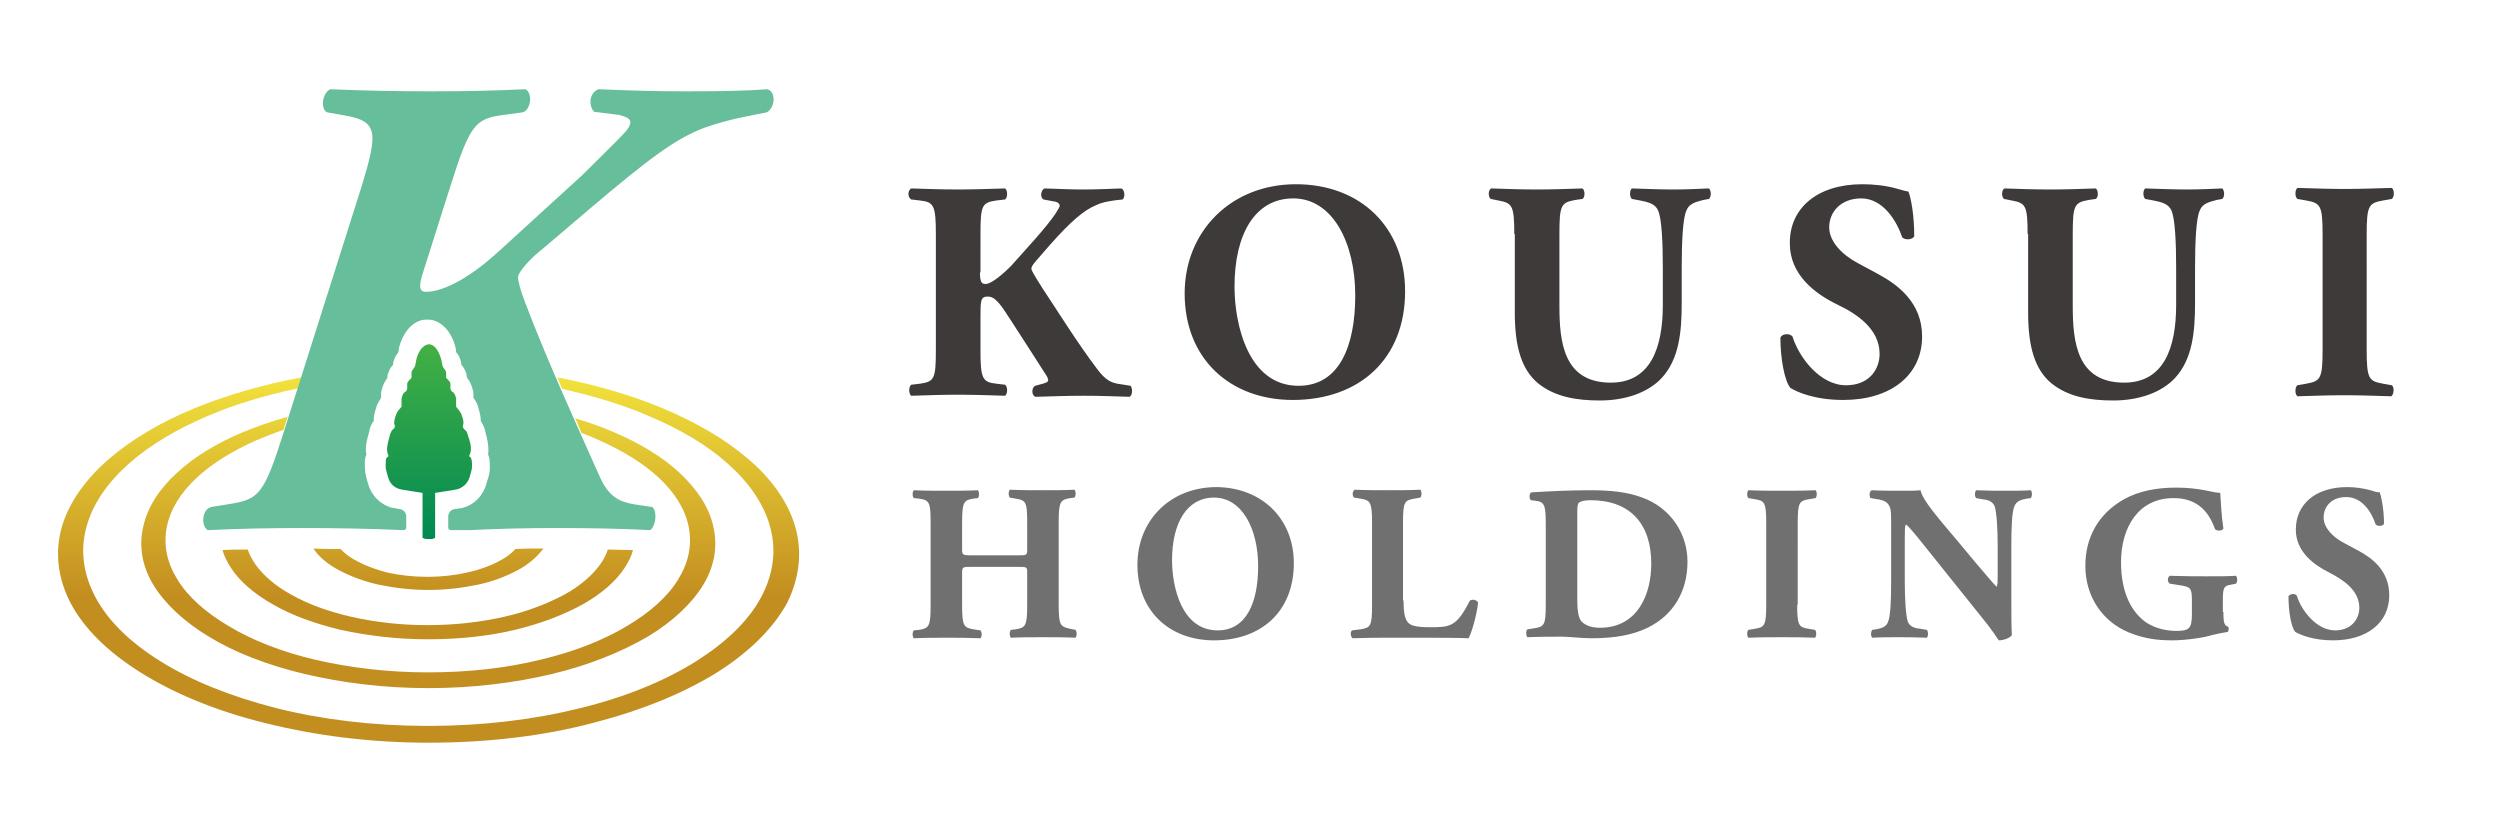 <?xml version="1.0" encoding="utf-8"?>
<!-- Generator: Adobe Illustrator 25.4.1, SVG Export Plug-In . SVG Version: 6.00 Build 0)  -->
<svg version="1.1" id="グループ_10" xmlns="http://www.w3.org/2000/svg" xmlns:xlink="http://www.w3.org/1999/xlink" x="0px"
	 y="0px" width="476.3px" height="158.4px" viewBox="0 0 476.3 158.4" style="enable-background:new 0 0 476.3 158.4;"
	 xml:space="preserve">
<style type="text/css">
	.st0{fill:url(#SVGID_1_);}
	.st1{fill:#66BE9A;}
	.st2{fill:url(#SVGID_00000073685524113880657970000017311511358871482776_);}
	.st3{fill:#717071;}
	.st4{fill:#3E3A39;}
</style>
<g>
	<g>
		<linearGradient id="SVGID_1_" gradientUnits="userSpaceOnUse" x1="81.629" y1="141.436" x2="81.629" y2="71.858">
			<stop  offset="0.4" style="stop-color:#C38E20"/>
			<stop  offset="1" style="stop-color:#F2E23C"/>
		</linearGradient>
		<path class="st0" d="M96.1,117.5c4.4-1,8.2-2.5,11.4-4.2c3.1-1.7,5.5-3.8,7-6c0.6-0.8,1-1.7,1.3-2.6c1.6,0,3.2,0.1,4.8,0.1
			c-0.3,1.2-0.9,2.3-1.6,3.4c-1.7,2.6-4.4,4.9-7.9,6.9c-3.6,2-8,3.7-13,4.9c-5,1.2-10.6,1.8-16.6,1.8c-5.9,0-11.5-0.7-16.6-1.8
			c-5-1.2-9.4-2.8-13-4.9c-3.5-2-6.2-4.3-7.9-6.9c-0.7-1.1-1.3-2.2-1.6-3.4c1.6-0.1,3.2-0.1,4.8-0.1c0.3,0.9,0.8,1.8,1.3,2.6
			c1.5,2.2,3.9,4.3,7,6c3.2,1.8,7,3.2,11.4,4.2c4.4,1,9.3,1.6,14.5,1.6C86.8,119.1,91.7,118.5,96.1,117.5z M151.5,100.3
			c-1.4-4.7-4.5-9.1-9-12.9c-4.3-3.7-9.8-6.9-16.2-9.6c-6-2.5-12.8-4.5-20.1-5.9c0.3,0.7,0.6,1.4,0.9,2.2c5.9,1.3,11.5,3,16.4,5.1
			c5.9,2.5,11.1,5.5,15,9c4.1,3.6,7,7.7,8.2,12.1c1.3,4.6,0.6,9.2-1.7,13.5c-2.4,4.5-6.7,8.6-12.4,12.2c-5.9,3.7-13.4,6.8-22,8.9
			c-8.8,2.2-18.6,3.4-29,3.4c-10.4,0-20.3-1.2-29-3.4c-8.6-2.2-16.1-5.2-22-8.9c-5.8-3.6-10-7.7-12.4-12.2c-2.3-4.3-3-8.9-1.7-13.5
			c1.2-4.4,4.1-8.5,8.2-12.1c4-3.5,9.1-6.5,15-9c5.1-2.2,10.9-3.9,17-5.2l0.7-2.1c-7.4,1.4-14.3,3.4-20.4,5.9
			c-6.3,2.6-11.9,5.9-16.2,9.6c-4.4,3.8-7.6,8.2-9,12.9c-1.4,4.9-0.8,9.8,1.6,14.5c2.5,4.8,7,9.3,13.2,13.2c6.3,4,14.4,7.4,23.7,9.7
			c9.5,2.4,20.1,3.8,31.4,3.8c11.3,0,22-1.3,31.4-3.8c9.3-2.4,17.3-5.7,23.7-9.7c6.1-3.9,10.6-8.4,13.2-13.2
			C152.3,110.1,152.9,105.2,151.5,100.3z M33.7,90.1c-3.3,3-5.6,6.5-6.4,10.2c-0.9,3.8-0.2,7.6,1.9,11.1c2.2,3.6,5.8,7,10.6,9.9
			c4.9,3,11.1,5.4,18.2,7.1c7.2,1.7,15.2,2.7,23.6,2.7c8.5,0,16.5-1,23.6-2.7c7.1-1.7,13.2-4.2,18.2-7.1c4.8-2.9,8.4-6.3,10.6-9.9
			c2.1-3.5,2.8-7.3,1.9-11.1c-0.8-3.7-3.1-7.1-6.4-10.2c-3.2-3-7.5-5.6-12.4-7.7c-2.3-1-4.8-1.9-7.5-2.7c0.4,0.9,0.8,1.8,1.2,2.8
			c1.2,0.4,2.3,0.9,3.4,1.4c4.5,2,8.4,4.4,11.3,7.1c3,2.8,5,5.9,5.7,9.3c0.7,3.5,0,6.9-2,10.1c-2,3.3-5.4,6.3-9.8,8.9
			c-4.5,2.7-10.1,4.9-16.5,6.4c-6.5,1.6-13.7,2.4-21.4,2.4s-14.9-0.9-21.4-2.4c-6.4-1.5-12-3.7-16.5-6.4c-4.4-2.6-7.8-5.6-9.8-8.9
			c-2-3.2-2.7-6.6-2-10.1c0.7-3.4,2.7-6.5,5.7-9.3c2.9-2.7,6.8-5.1,11.3-7.1c1.7-0.7,3.4-1.4,5.2-2l0.8-2.5
			c-3.1,0.9-6.1,1.9-8.9,3.1C41.2,84.5,36.9,87.1,33.7,90.1z M68.2,107c-1.4-0.7-2.5-1.5-3.3-2.4c-1.8,0-3.5,0-5.2-0.1
			c0.1,0.1,0.2,0.2,0.2,0.3c1.1,1.5,2.7,2.8,4.8,3.9c2.1,1.1,4.7,2.1,7.5,2.7c2.9,0.6,6.1,1,9.4,1c3.4,0,6.5-0.4,9.4-1
			c2.9-0.6,5.4-1.6,7.5-2.7c2.1-1.1,3.7-2.5,4.8-3.9c0.1-0.1,0.2-0.2,0.2-0.3c-1.7,0-3.5,0-5.3,0.1c-0.8,0.9-1.9,1.7-3.3,2.4
			c-1.7,0.9-3.7,1.6-6,2.1c-2.3,0.5-4.8,0.8-7.5,0.8s-5.2-0.3-7.5-0.8C71.9,108.6,69.9,107.9,68.2,107z"/>
		<path class="st1" d="M146.2,17c-3.7,0.3-8.8,0.4-15.4,0.4c-5.4,0-9.7-0.1-16.8-0.4c-1.9,0.8-1.8,3.3-0.8,4.3l4.8,0.6
			c1.5,0.4,2.1,0.8,2.1,1.4c0,0.5-0.4,1.3-1.4,2.3c-1,1.1-6.8,6.8-7.7,7.7L94.9,48c-4.7,4.3-10,7.6-13.8,7.6c-1.3,0-1.3-1.3-0.5-3.7
			l5.2-16.4c3.7-11.7,4.7-12.9,10.1-13.6l3.7-0.5c1.6-0.5,1.9-3.7,0.5-4.4c-6.2,0.3-11.9,0.4-17.9,0.4c-6.1,0-12.4-0.1-19.3-0.4
			c-1.5,0.8-1.9,3.7-0.6,4.4l3.4,0.6c6.4,1.1,6.3,3.3,3.2,13.5L54,82.5C50.3,94.2,49.3,95.1,43.9,96l-3.7,0.6
			c-1.8,0.5-1.9,3.7-0.6,4.4c6.3-0.3,12-0.4,18-0.4c6.1,0,12.5,0.1,19.3,0.4l0,0c0.3,0,0.5-0.2,0.5-0.5l0-2.1c0-0.7-0.5-1.3-1.2-1.4
			c-1.2-0.2-1.5-0.3-1.7-0.3c-2.2-0.7-3.8-2.4-4.4-4.6c-0.1-0.3-0.1-0.5-0.2-0.7c-0.3-1.2-0.4-1.7-0.4-3.3c0-0.5,0.1-1,0.3-1.5
			c-0.3-1.6,0.2-3.1,0.5-4.2c0.1-0.2,0.1-0.4,0.1-0.5c0.2-0.7,0.4-1.2,0.8-1.7c0,0,0,0,0-0.1c0-1,0.3-1.9,0.5-2.5l0-0.1
			c0.2-0.6,0.6-1.2,0.9-1.7c0-1,0-1.2,0.1-1.4c0.2-1,0.6-1.7,1.1-2.4c0-0.3,0-0.6,0.2-1c0.2-0.6,0.5-1.1,0.9-1.5
			c0-0.4,0-0.5,0.1-0.7c0.2-0.8,0.6-1.3,0.9-1.7c0-0.2,0.1-0.5,0.1-0.8c0.6-2.4,2.2-5.1,4.9-5.4c0.1,0,0.3,0,0.4,0l0.1,0l0.1,0
			c0.1,0,0.3,0,0.4,0c1,0.1,2.5,0.7,3.7,2.5c0.7,1.1,1.1,2.3,1.2,2.9c0.1,0.3,0.1,0.6,0.1,0.8c0.3,0.3,0.7,0.9,0.9,1.7
			c0,0.2,0.1,0.3,0.1,0.7c0.4,0.4,0.7,1,0.9,1.5c0.1,0.4,0.1,0.7,0.2,1c0.5,0.6,0.9,1.4,1.1,2.4c0.1,0.2,0.1,0.4,0.1,1.4
			c0.4,0.5,0.7,1.1,0.9,1.7l0,0.1c0.2,0.7,0.5,1.5,0.5,2.5c0,0,0,0,0,0.1c0.3,0.5,0.6,1,0.8,1.7c0,0.2,0.1,0.4,0.1,0.5
			c0.3,1.1,0.7,2.6,0.5,4.2c0.2,0.5,0.3,0.9,0.3,1.5c0.1,1.6,0,2.1-0.4,3.3c-0.1,0.2-0.1,0.4-0.2,0.7c-0.6,2.2-2.2,4-4.4,4.6
			c-0.2,0.1-0.5,0.1-1.7,0.3c-0.7,0.1-1.2,0.7-1.2,1.4l0,2.1c0,0.3,0.2,0.5,0.5,0.5h3.5c6.1-0.3,11.4-0.4,16.8-0.4
			c5.9,0,11.9,0.1,17.7,0.4c1-0.8,1.4-3.4,0.4-4.4l-3.4-0.5c-3-0.5-4.9-1.5-6.6-5.2c-4.9-11-10-22.1-14.3-33.4
			c-0.8-2.1-1.3-3.9-1.3-4.7c0-1,2.5-3.7,4.7-5.4l8.7-7.4c11.9-10.1,16.9-13.8,22.5-15.8c4.7-1.6,8.1-2.1,11.5-2.8
			C147.7,20.5,147.9,17.5,146.2,17z"/>
		
			<linearGradient id="SVGID_00000127732776540154048210000018437629728472171144_" gradientUnits="userSpaceOnUse" x1="81.629" y1="102.742" x2="81.629" y2="65.688">
			<stop  offset="0" style="stop-color:#008953"/>
			<stop  offset="1" style="stop-color:#43B045"/>
		</linearGradient>
		<path style="fill:url(#SVGID_00000127732776540154048210000018437629728472171144_);" d="M89.9,87.9c0-0.2-0.1-0.5-0.2-0.7
			c-0.1-0.2-0.4-0.2-0.3-0.4c0,0,0,0,0,0c0.7-1.2,0.1-2.8-0.3-4c-0.1-0.2-0.1-0.5-0.3-0.7c-0.2-0.2-0.5-0.4-0.6-0.7
			c-0.1-0.2,0.1-0.6,0.1-0.8c0-0.6-0.2-1.1-0.4-1.7c-0.2-0.5-1-1.4-1-1.4s0-1.5,0-1.6c-0.1-0.4-0.2-0.8-0.5-1.1
			c-0.2-0.2-0.4-0.2-0.5-0.5c-0.2-0.4,0-0.9-0.1-1.3c-0.1-0.4-0.8-1-0.8-1s0-1,0-1.1c-0.1-0.4-0.4-0.6-0.6-1
			c-0.2-0.4-0.2-0.9-0.3-1.3c-0.3-1.1-1-2.9-2.3-3c0,0-0.1,0-0.1,0c0,0-0.1,0-0.1,0c-1.3,0.2-2.1,1.9-2.3,3
			c-0.1,0.4-0.1,0.9-0.3,1.3c-0.2,0.4-0.5,0.6-0.6,1c0,0.1,0,1.1,0,1.1s-0.7,0.6-0.8,1c-0.1,0.4,0.1,0.9-0.1,1.3
			c-0.1,0.3-0.3,0.3-0.5,0.5c-0.3,0.3-0.4,0.7-0.5,1.1c0,0.1,0,1.6,0,1.6s-0.8,0.8-1,1.4c-0.2,0.5-0.4,1.1-0.4,1.7
			c0,0.2,0.2,0.6,0.1,0.8c-0.1,0.3-0.4,0.4-0.6,0.7c-0.1,0.2-0.2,0.5-0.3,0.7c-0.3,1.3-0.9,2.8-0.3,4c0,0,0,0,0,0
			c0.1,0.2-0.2,0.2-0.3,0.4c-0.2,0.2-0.2,0.4-0.2,0.7c-0.1,1.5,0,1.4,0.4,2.9c0.3,1.1,0.9,2,2.3,2.4c0.3,0.1,4.3,0.7,4.3,0.7
			c0,1.8,0,5.8,0,7.4v1.1c0,0.1,0.2,0.2,0.3,0.2c0.3,0.1,0.6,0.1,0.8,0.1c0,0,0.1,0,0.1,0c0,0,0.1,0,0.1,0c0.3,0,0.6,0,0.8-0.1
			c0.1,0,0.3-0.1,0.3-0.2v-1.1c0-1.6,0-5.5,0-7.4c0,0,4-0.6,4.3-0.7c1.4-0.5,2-1.4,2.3-2.4C89.9,89.3,90,89.4,89.9,87.9z"/>
	</g>
	<g>
		<path class="st3" d="M185.1,108c-1.7,0-1.8,0-1.8,1.2v6.1c0,3.9,0.3,4.3,2.2,4.6l1.3,0.2c0.3,0.3,0.3,1.2,0,1.5
			c-2.4-0.1-4.5-0.1-6.4-0.1c-2,0-4.1,0-6.3,0.1c-0.3-0.3-0.3-1.2,0-1.5l1-0.1c1.9-0.3,2.2-0.7,2.2-4.6V99.6c0-3.9-0.2-4.3-2.2-4.6
			l-1-0.1c-0.3-0.3-0.3-1.2,0-1.5c2.1,0.1,4.3,0.1,6.3,0.1c1.9,0,4,0,5.9-0.1c0.3,0.3,0.3,1.2,0,1.5l-0.9,0.1
			c-1.8,0.3-2.1,0.7-2.1,4.6v4.9c0,1.2,0,1.3,1.8,1.3h8.8c1.8,0,1.8,0,1.8-1.3v-4.9c0-3.9-0.2-4.3-2.2-4.6l-1.1-0.2
			c-0.3-0.3-0.3-1.2,0-1.5c2.3,0.1,4.4,0.1,6.4,0.1c2.1,0,4,0,5.9-0.1c0.3,0.3,0.3,1.2,0,1.5l-0.8,0.1c-1.9,0.3-2.2,0.7-2.2,4.6
			v15.7c0,3.9,0.3,4.2,2.2,4.6l1,0.2c0.3,0.3,0.3,1.2,0,1.5c-2.1-0.1-4.2-0.1-6.1-0.1c-2.1,0-4.2,0-6.2,0.1c-0.3-0.3-0.3-1.2,0-1.5
			l0.9-0.1c1.9-0.3,2.2-0.7,2.2-4.6v-6.1c0-1.2,0-1.2-1.8-1.2H185.1z M246.5,107.3c0,9.2-6.2,14.7-15.2,14.7
			c-8.5,0-14.6-5.6-14.6-14.4c0-8.4,6.2-14.8,15.1-14.8C240.4,92.9,246.5,98.8,246.5,107.3z M231.3,94.8c-5.2,0-8,4.9-8,11.9
			c0,5.1,1.8,13.4,8.7,13.4c5.5,0,7.7-5.4,7.7-12.2C239.7,100.7,236.6,94.8,231.3,94.8z M267.4,114.4c0,2,0.2,3.3,0.7,4
			c0.5,0.7,1.3,1.1,4.4,1.1c3.8,0,5-0.1,7.5-5c0.3-0.4,1.3-0.3,1.6,0.3c-0.2,2.2-1.2,5.7-1.8,6.8c-2.2-0.1-6.3-0.1-9.7-0.1h-5.7
			c-1.9,0-4,0-6.7,0.1c-0.4-0.3-0.5-1.2-0.1-1.5l1.6-0.2c1.9-0.3,2.2-0.6,2.2-4.5V99.6c0-3.9-0.3-4.3-2.2-4.6l-1.2-0.2
			c-0.4-0.3-0.4-1.2,0.1-1.5c2.2,0.1,4.3,0.1,6.3,0.1c2,0,4.1,0,6.2-0.1c0.3,0.3,0.3,1.2,0,1.5l-1.1,0.2c-1.9,0.3-2.2,0.6-2.2,4.6
			V114.4z M294.5,100.4c0-4-0.1-4.8-2-5l-0.8-0.1c-0.4-0.2-0.4-1.4,0.1-1.5c3.5-0.2,6.8-0.4,11.3-0.4c3.5,0,6.9,0.3,9.8,1.4
			c5.5,2,8.6,7,8.6,12.2c0,5.7-2.7,10.2-7.6,12.6c-2.9,1.4-6.3,2-10.7,2c-2,0-4.1-0.3-5.6-0.3c-2,0-4.2,0-6.6,0.1
			c-0.3-0.3-0.3-1.3,0-1.5l1.3-0.2c1.9-0.3,2.2-0.6,2.2-4.5V100.4z M300.5,113.7c0,2.3,0.1,3.8,0.8,4.7c0.8,0.8,2,1.2,3.5,1.2
			c7.3,0,9.8-6.5,9.8-12.2c0-7.6-4-12.1-11.6-12.1c-1.1,0-1.9,0.2-2.2,0.5c-0.3,0.3-0.3,1.1-0.3,2.4V113.7z M342.4,115.2
			c0,4,0.3,4.3,2.2,4.6l1.2,0.2c0.3,0.3,0.3,1.2,0,1.5c-2.3-0.1-4.3-0.1-6.3-0.1c-2,0-4.1,0-6.4,0.1c-0.3-0.3-0.3-1.2,0-1.5l1.2-0.2
			c1.9-0.3,2.2-0.6,2.2-4.6V99.7c0-4-0.3-4.3-2.2-4.6l-1.2-0.2c-0.3-0.3-0.3-1.2,0-1.5c2.3,0.1,4.4,0.1,6.4,0.1c2,0,4.1,0,6.4-0.1
			c0.3,0.3,0.3,1.2,0,1.5l-1.2,0.2c-1.9,0.3-2.2,0.6-2.2,4.6V115.2z M383.2,114.2c0,2.7,0,5.4,0.1,6.8c-0.3,0.5-1.5,1-2.5,1
			c0,0-1.4-2.2-3.4-4.6l-9.7-12.1c-2.4-3-3.8-4.8-4.6-5.4c-0.2,0.4-0.2,1.1-0.2,2.7v8.2c0,3.4,0.2,6.6,0.6,7.7
			c0.4,0.9,1.3,1.2,2.4,1.3l1.2,0.2c0.3,0.3,0.3,1.2,0,1.5c-2.3-0.1-4-0.1-5.7-0.1c-1.6,0-3.1,0-4.7,0.1c-0.3-0.3-0.3-1.1,0-1.5
			l0.7-0.1c1.1-0.2,2-0.5,2.3-1.4c0.5-1.1,0.6-4.3,0.6-7.7v-10.7c0-2.3,0-3-0.3-3.6c-0.3-0.7-0.9-1.2-2.4-1.4l-1.2-0.2
			c-0.3-0.3-0.3-1.3,0.2-1.5c2,0.1,4.1,0.1,5.8,0.1c1.4,0,2.7,0,3.5-0.1c0.4,1.9,3.2,5.1,7,9.6l3.5,4.2c1.9,2.2,3.1,3.7,4,4.6
			c0.2-0.4,0.2-1.1,0.2-1.9v-5.8c0-3.4-0.2-6.6-0.6-7.7c-0.4-0.9-1.3-1.2-2.4-1.3l-1.1-0.2c-0.3-0.3-0.3-1.2,0-1.5
			c2.3,0.1,3.9,0.1,5.7,0.1c1.6,0,3.1,0,4.7-0.1c0.3,0.3,0.3,1.1,0,1.5l-0.8,0.1c-1.1,0.2-1.9,0.5-2.3,1.4c-0.5,1.1-0.6,4.3-0.6,7.7
			V114.2z M423.6,116.6c0,1.8,0.1,2.6,0.9,2.8c0.2,0.2,0.1,0.9-0.1,1c-0.7,0.1-1.8,0.3-3,0.6c-1.5,0.5-5.1,1-7.5,1
			c-2.9,0-5.3-0.3-8.3-1.5c-4.9-2-8.3-6.7-8.3-12.7c0-5.3,2.4-9.9,7.4-12.7c2.9-1.6,6.3-2.2,9.9-2.2c4.7,0,7,1,8.4,1
			c0.1,1.3,0.2,4.2,0.6,6.8c-0.2,0.5-1.3,0.5-1.6,0.1c-1.4-4-4-5.9-7.9-5.9c-6.7,0-10,5.6-10,12.2c0,6,2.1,9.6,4.8,11.5
			c2,1.3,4.2,1.6,5.8,1.6c2.4,0,2.9-0.5,2.9-3.2v-2.7c0-2.3-0.3-2.5-2.3-2.8l-1.9-0.3c-0.5-0.3-0.5-1.2,0-1.5c3,0.1,5.1,0.1,7.1,0.1
			c2,0,4.1,0,5.5-0.1c0.3,0.3,0.3,1.2,0,1.5l-1,0.2c-1.3,0.2-1.5,0.6-1.5,2.9V116.6z M444.5,122c-3.9,0-6.3-1.1-7.2-1.6
			c-0.8-0.9-1.3-4-1.3-6.8c0.3-0.5,1.3-0.6,1.6-0.1c0.8,2.7,3.7,6.6,7.3,6.6c3.1,0,4.6-2.2,4.6-4.3c0-3.4-3.2-5.4-5.7-6.7
			c-3-1.5-6.4-4-6.4-8.2c0-4.8,3.7-8.1,9.8-8.1c1.4,0,3.1,0.2,4.8,0.7c0.5,0.2,0.9,0.3,1.4,0.3c0.3,0.9,0.8,3.2,0.8,6
			c-0.2,0.5-1.3,0.5-1.6,0.1c-0.7-2.2-2.5-5.2-5.6-5.2c-2.8,0-4.3,1.8-4.3,3.9c0,1.9,1.7,3.7,3.8,4.8l2.8,1.5
			c2.6,1.4,5.9,3.8,5.9,8.5C455.2,118.7,450.9,122,444.5,122z"/>
		<path class="st4" d="M186.7,51.9c0,2,0.4,2.2,1.1,2.2c1.2,0,3.7-2.3,4.8-3.4c3.1-3.5,6.6-7.2,8.5-10c0.5-0.8,0.8-1.3,0.8-1.5
			c0-0.2-0.2-0.7-1-0.8l-2.1-0.4c-0.7-0.4-0.5-1.8,0.2-2.1c3,0.1,5.2,0.2,7.4,0.2c2.2,0,4.8-0.1,7.2-0.2c0.7,0.2,0.8,1.6,0.3,2.1
			c-2.1,0.2-3.9,0.5-5.1,1.1c-2.4,1-4.9,3.2-8.8,7.6l-2.7,3.1c-0.6,0.7-0.8,1.1-0.8,1.4c0,0.3,0.4,1,2.1,3.7
			c3,4.5,6.5,10.2,10.5,15.5c1.6,2.1,2.7,2.6,4.4,2.8l1.9,0.3c0.4,0.5,0.4,1.8-0.2,2.1c-3-0.1-5.8-0.2-8.6-0.2c-3,0-6,0.1-9.3,0.2
			c-0.8-0.2-0.8-1.7-0.1-2.1l1.5-0.4c0.7-0.2,1-0.4,1-0.6c0-0.2-0.1-0.7-0.5-1.2l-3.4-5.3l-3.1-4.8c-2.1-3.3-3.1-4.7-4.5-4.7
			c-1.4,0-1.4,0.8-1.4,4v6.2c0,5.5,0.4,6.1,3,6.4l1.7,0.2c0.5,0.4,0.5,1.7,0,2.1c-3.1-0.1-6.1-0.2-9-0.2c-2.7,0-5.8,0.1-8.9,0.2
			c-0.5-0.4-0.5-1.7,0-2.1l1.7-0.2c2.7-0.4,3-0.9,3-6.4V44.6c0-5.5-0.4-6.1-3-6.4l-1.7-0.2c-0.7-0.4-0.7-1.7,0-2.1
			c3,0.1,5.9,0.2,8.9,0.2c2.9,0,5.8-0.1,9-0.2c0.5,0.4,0.5,1.7,0,2.1l-1.7,0.2c-2.7,0.4-3,0.9-3,6.4V51.9z M267.7,55.5
			c0,12.9-8.7,20.7-21.4,20.7c-11.9,0-20.6-7.8-20.6-20.3c0-11.8,8.8-20.8,21.2-20.8C259.3,35.1,267.7,43.4,267.7,55.5z M246.4,37.8
			c-7.3,0-11.2,6.8-11.2,16.8c0,7.2,2.6,18.9,12.2,18.9c7.8,0,10.8-7.6,10.8-17.2C258.2,46.1,253.8,37.8,246.4,37.8z M288.5,44.6
			c0-5.5-0.4-5.9-3-6.4l-1.5-0.3c-0.5-0.4-0.5-1.7,0.1-2c2.9,0.1,5.8,0.2,8.7,0.2c2.9,0,5.8-0.1,8.7-0.2c0.5,0.4,0.5,1.7,0,2
			l-1.4,0.2c-2.7,0.5-3,1-3,6.5v13.7c0,6.9,0.8,14.6,9.8,14.6c7.6,0,9.9-6.7,9.9-14.8V51c0-4.8-0.2-9.3-0.9-10.9
			c-0.5-1.2-1.8-1.6-3.4-1.9l-1.6-0.3c-0.5-0.5-0.4-1.7,0-2c3.2,0.1,5.5,0.2,8,0.2c2.2,0,4.4-0.1,6.7-0.2c0.4,0.4,0.5,1.5,0,2
			l-1.1,0.2c-1.5,0.4-2.7,0.7-3.2,2c-0.7,1.5-0.9,6.1-0.9,10.9v6.7c0,5.6-0.5,10.7-3.8,14.3c-2.6,2.8-6.9,4.3-11.8,4.3
			c-4.5,0-8.6-0.7-11.8-3.3c-3.1-2.6-4.4-6.9-4.4-13.4V44.6z M351.2,76.2c-5.5,0-8.8-1.5-10.1-2.3c-1.1-1.3-1.9-5.6-1.9-9.6
			c0.4-0.8,1.8-0.8,2.3-0.2c1.2,3.9,5.2,9.3,10.2,9.3c4.4,0,6.4-3,6.4-6c0-4.8-4.5-7.7-8.1-9.4c-4.3-2.1-9-5.7-9-11.6
			c-0.1-6.7,5.2-11.3,13.8-11.3c2,0,4.4,0.2,6.8,0.9c0.8,0.2,1.3,0.4,2,0.5c0.5,1.3,1.1,4.5,1.1,8.5c-0.3,0.7-1.8,0.8-2.3,0.2
			c-1-3-3.6-7.4-7.8-7.4c-3.9,0-6.1,2.6-6.1,5.5c0,2.7,2.4,5.2,5.4,6.8l3.9,2.1c3.7,2,8.4,5.4,8.4,11.9
			C366.2,71.5,360.2,76.2,351.2,76.2z M386.3,44.6c0-5.5-0.4-5.9-3-6.4l-1.5-0.3c-0.5-0.4-0.5-1.7,0.1-2c2.8,0.1,5.8,0.2,8.7,0.2
			c2.9,0,5.8-0.1,8.7-0.2c0.5,0.4,0.5,1.7,0,2l-1.4,0.2c-2.7,0.5-3,1-3,6.5v13.7c0,6.9,0.8,14.6,9.8,14.6c7.6,0,9.9-6.7,9.9-14.8V51
			c0-4.8-0.2-9.3-0.9-10.9c-0.5-1.2-1.8-1.6-3.4-1.9l-1.6-0.3c-0.5-0.5-0.4-1.7,0-2c3.2,0.1,5.5,0.2,8,0.2c2.2,0,4.4-0.1,6.7-0.2
			c0.4,0.4,0.5,1.5,0,2l-1.1,0.2c-1.5,0.4-2.7,0.7-3.2,2c-0.7,1.5-0.9,6.1-0.9,10.9v6.7c0,5.6-0.5,10.7-3.8,14.3
			c-2.6,2.8-6.9,4.3-11.8,4.3c-4.5,0-8.6-0.7-11.8-3.3c-3.1-2.6-4.4-6.9-4.4-13.4V44.6z M450.9,66.6c0,5.6,0.4,6,3.1,6.5l1.7,0.3
			c0.5,0.4,0.4,1.7-0.1,2.1c-3.2-0.1-6.1-0.2-8.9-0.2c-2.9,0-5.8,0.1-9,0.2c-0.5-0.4-0.5-1.7,0-2.1l1.7-0.3c2.7-0.5,3.1-0.9,3.1-6.5
			V44.7c0-5.6-0.4-6-3.1-6.5l-1.7-0.3c-0.5-0.4-0.5-1.7,0-2.1c3.2,0.1,6.2,0.2,9,0.2c2.8,0,5.8-0.1,9-0.2c0.5,0.4,0.5,1.7,0,2.1
			l-1.7,0.3c-2.7,0.5-3.1,0.9-3.1,6.5V66.6z"/>
	</g>
</g>
</svg>
